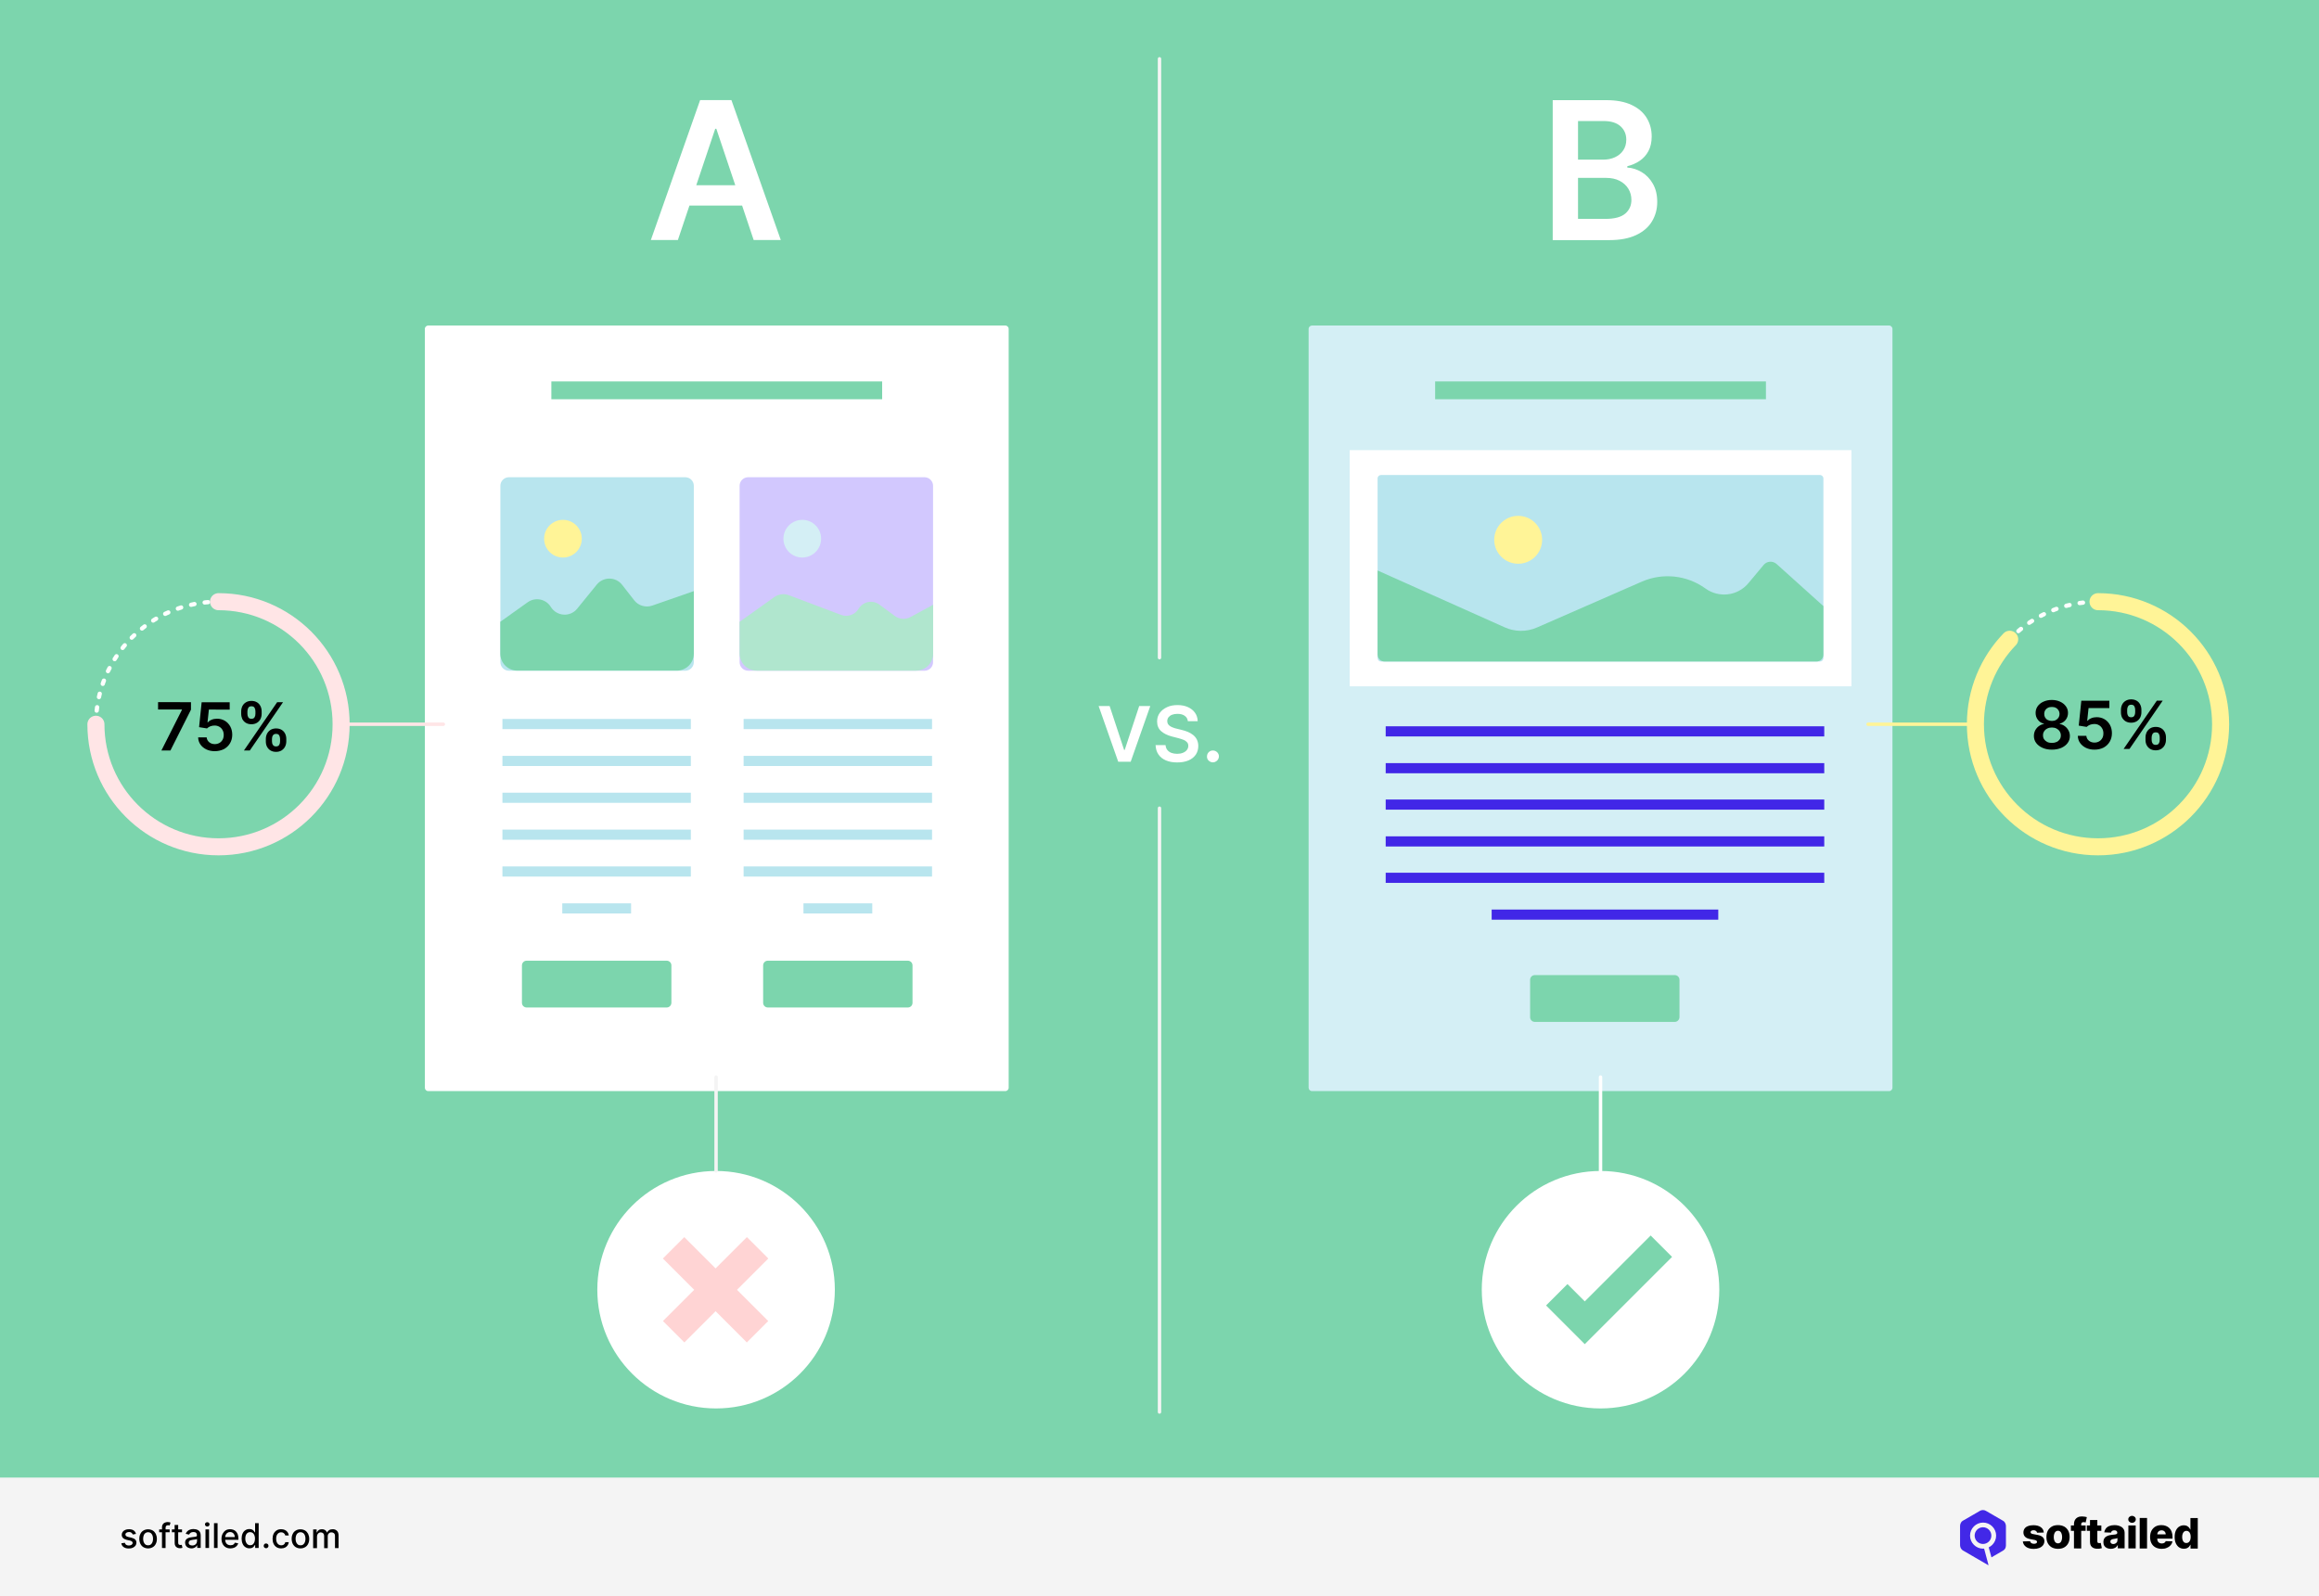 <?xml version="1.0" encoding="utf-8"?>
<!-- Generator: Adobe Illustrator 27.2.0, SVG Export Plug-In . SVG Version: 6.00 Build 0)  -->
<svg version="1.1" id="Layer_1" xmlns="http://www.w3.org/2000/svg" xmlns:xlink="http://www.w3.org/1999/xlink" x="0px" y="0px"
	 viewBox="0 0 2720 1872.9" style="enable-background:new 0 0 2720 1872.9;" xml:space="preserve">
<style type="text/css">
	.st0{fill:#7CD5AD;}
	.st1{fill:#F4F4F4;}
	.st2{fill-rule:evenodd;clip-rule:evenodd;fill:#4228E7;}
	.st3{fill:#FFFFFF;}
	.st4{fill:#B8E5EE;}
	.st5{fill:#FFF497;}
	.st6{fill:#D2C8FE;}
	.st7{fill:#B0E6CE;}
	.st8{fill:#D4EFF5;}
	.st9{fill:#4127E7;}
	.st10{fill:none;stroke:#FFFFFF;stroke-width:5;stroke-linecap:round;stroke-miterlimit:10;stroke-dasharray:4,12;}
	.st11{fill:none;stroke:#FFF497;stroke-width:20;stroke-linecap:round;stroke-miterlimit:10;}
	.st12{fill:none;stroke:#FFFFFF;stroke-width:5;stroke-linecap:round;stroke-miterlimit:10;stroke-dasharray:4.033,12.098;}
	.st13{fill:none;stroke:#FFE5E6;stroke-width:20;stroke-linecap:round;stroke-miterlimit:10;}
	.st14{fill:none;stroke:#FFE5E6;stroke-width:4;stroke-linecap:round;stroke-miterlimit:10;}
	.st15{fill:none;stroke:#FFF497;stroke-width:4;stroke-linecap:round;stroke-miterlimit:10;}
	.st16{fill:#FFD4D4;}
	.st17{fill:none;stroke:#F4F4F4;stroke-width:4;stroke-linecap:round;stroke-miterlimit:10;}
	.st18{fill:none;stroke:#FFFFFF;stroke-width:4;stroke-linecap:round;stroke-miterlimit:10;}
</style>
<g>
	<rect class="st0" width="2720" height="1872.9"/>
	<g>
		<rect y="1733.5" class="st1" width="2720" height="139.4"/>
		<g>
			<g>
				<path d="M159.5,1799.6l-3.8,0.7c-0.2-0.5-0.4-1-0.8-1.4c-0.4-0.4-0.8-0.8-1.4-1.1s-1.3-0.4-2.2-0.4c-1.2,0-2.2,0.3-3,0.8
					s-1.2,1.2-1.2,2.1c0,0.7,0.3,1.3,0.8,1.8c0.5,0.4,1.4,0.8,2.6,1.1l3.5,0.8c2,0.5,3.5,1.2,4.5,2.1c1,1,1.5,2.2,1.5,3.8
					c0,1.3-0.4,2.5-1.1,3.5c-0.8,1-1.8,1.8-3.1,2.4s-2.9,0.9-4.7,0.9c-2.4,0-4.4-0.5-6-1.6c-1.5-1-2.5-2.5-2.8-4.5l4.1-0.6
					c0.3,1.1,0.8,1.9,1.6,2.4s1.8,0.8,3.1,0.8c1.4,0,2.5-0.3,3.3-0.9s1.2-1.3,1.2-2.1c0-0.7-0.3-1.3-0.8-1.7
					c-0.5-0.5-1.3-0.8-2.3-1.1l-3.7-0.8c-2-0.5-3.5-1.2-4.5-2.2s-1.5-2.3-1.5-3.8c0-1.3,0.4-2.4,1.1-3.4c0.7-1,1.7-1.7,3-2.3
					c1.3-0.6,2.7-0.8,4.4-0.8c2.4,0,4.2,0.5,5.6,1.5C158.2,1796.6,159.1,1797.9,159.5,1799.6z"/>
				<path d="M173.7,1816.6c-2,0-3.8-0.5-5.4-1.4c-1.6-0.9-2.7-2.2-3.6-3.9c-0.8-1.7-1.3-3.7-1.3-5.9c0-2.3,0.4-4.2,1.3-5.9
					c0.8-1.7,2-3,3.6-3.9s3.3-1.4,5.4-1.4c2,0,3.8,0.5,5.4,1.4c1.6,0.9,2.7,2.3,3.6,3.9c0.8,1.7,1.3,3.7,1.3,5.9
					c0,2.3-0.4,4.2-1.3,5.9c-0.8,1.7-2,3-3.6,3.9S175.7,1816.6,173.7,1816.6z M173.7,1813c1.3,0,2.4-0.3,3.3-1.1
					c0.9-0.7,1.5-1.6,1.9-2.8c0.4-1.2,0.6-2.4,0.6-3.8s-0.2-2.7-0.6-3.8c-0.4-1.1-1.1-2.1-1.9-2.8c-0.9-0.7-2-1.1-3.3-1.1
					s-2.4,0.4-3.3,1.1c-0.9,0.7-1.5,1.6-1.9,2.8c-0.4,1.2-0.6,2.5-0.6,3.8c0,1.4,0.2,2.7,0.6,3.8c0.4,1.2,1.1,2.1,1.9,2.8
					C171.2,1812.6,172.4,1813,173.7,1813z"/>
				<path d="M199,1794.3v3.4h-12.3v-3.4H199z M190,1816.1v-24.3c0-1.4,0.3-2.5,0.9-3.4c0.6-0.9,1.4-1.6,2.4-2s2.1-0.7,3.2-0.7
					c0.9,0,1.6,0.1,2.2,0.2c0.6,0.1,1.1,0.3,1.3,0.4l-1,3.4c-0.2-0.1-0.5-0.1-0.8-0.2s-0.7-0.1-1.1-0.1c-1,0-1.8,0.3-2.2,0.8
					s-0.7,1.2-0.7,2.2v23.8L190,1816.1L190,1816.1z"/>
				<path d="M213.5,1794.3v3.4h-11.9v-3.4H213.5z M204.8,1789.1h4.2v20.6c0,0.8,0.1,1.4,0.4,1.9c0.3,0.5,0.6,0.7,1,0.8
					c0.4,0.1,0.8,0.2,1.3,0.2c0.3,0,0.6,0,0.9-0.1c0.3,0,0.5-0.1,0.6-0.1l0.8,3.5c-0.2,0.1-0.6,0.2-1.1,0.3s-1,0.2-1.7,0.2
					c-1.1,0-2.2-0.2-3.1-0.6c-1-0.4-1.7-1.1-2.3-1.9c-0.6-0.9-0.9-2-0.9-3.3L204.8,1789.1L204.8,1789.1z"/>
				<path d="M224.6,1816.6c-1.4,0-2.6-0.3-3.8-0.8s-2-1.3-2.7-2.3c-0.6-1-1-2.2-1-3.6c0-1.2,0.2-2.2,0.7-3s1.1-1.4,1.9-1.9
					c0.8-0.5,1.7-0.8,2.7-1.1c1-0.2,2-0.4,3-0.5c1.3-0.2,2.4-0.3,3.2-0.4s1.4-0.3,1.8-0.5c0.4-0.2,0.6-0.6,0.6-1.1v-0.1
					c0-1.2-0.3-2.2-1-2.9c-0.7-0.7-1.7-1-3.1-1c-1.4,0-2.6,0.3-3.4,0.9c-0.8,0.6-1.4,1.3-1.7,2.1l-4-0.9c0.5-1.3,1.2-2.4,2.1-3.2
					c0.9-0.8,2-1.4,3.2-1.8s2.4-0.6,3.8-0.6c0.9,0,1.8,0.1,2.8,0.3c1,0.2,1.9,0.6,2.8,1.1c0.9,0.5,1.6,1.3,2.1,2.3s0.8,2.3,0.8,3.9
					v14.5h-4.1v-3h-0.2c-0.3,0.5-0.7,1.1-1.2,1.6s-1.3,1-2.1,1.3C226.8,1816.4,225.8,1816.6,224.6,1816.6z M225.5,1813.2
					c1.2,0,2.2-0.2,3-0.7s1.5-1.1,1.9-1.8c0.4-0.8,0.7-1.6,0.7-2.4v-2.8c-0.2,0.2-0.4,0.3-0.9,0.4c-0.4,0.1-0.9,0.2-1.5,0.3
					s-1.1,0.2-1.6,0.2c-0.5,0.1-1,0.1-1.3,0.2c-0.8,0.1-1.6,0.3-2.3,0.5s-1.2,0.6-1.6,1.1c-0.4,0.5-0.6,1.1-0.6,1.8
					c0,1.1,0.4,1.8,1.2,2.4C223.3,1812.9,224.3,1813.2,225.5,1813.2z"/>
				<path d="M243.1,1790.9c-0.7,0-1.4-0.2-1.9-0.7s-0.8-1.1-0.8-1.8c0-0.7,0.3-1.3,0.8-1.8s1.2-0.7,1.9-0.7s1.4,0.2,1.9,0.7
					s0.8,1.1,0.8,1.8c0,0.7-0.3,1.3-0.8,1.8C244.5,1790.7,243.9,1790.9,243.1,1790.9z M241,1816.1v-21.8h4.2v21.8H241z"/>
				<path d="M255.2,1787v29.1H251V1787H255.2z"/>
				<path d="M270.2,1816.6c-2.1,0-4-0.5-5.5-1.4s-2.7-2.2-3.6-3.9c-0.8-1.7-1.3-3.7-1.3-5.9c0-2.2,0.4-4.2,1.3-5.9
					c0.9-1.7,2-3,3.5-4s3.3-1.4,5.3-1.4c1.2,0,2.4,0.2,3.6,0.6s2.2,1,3.1,1.9s1.6,2,2.2,3.4c0.5,1.4,0.8,3.1,0.8,5v1.5h-17.4v-3.2
					h13.2c0-1.1-0.2-2.1-0.7-3s-1.1-1.6-1.9-2.1s-1.8-0.8-2.9-0.8c-1.2,0-2.2,0.3-3.1,0.9s-1.6,1.3-2,2.3c-0.5,0.9-0.7,1.9-0.7,3
					v2.5c0,1.5,0.3,2.7,0.8,3.7s1.2,1.8,2.2,2.3c0.9,0.5,2,0.8,3.3,0.8c0.8,0,1.5-0.1,2.2-0.3s1.2-0.6,1.7-1c0.5-0.5,0.9-1,1.1-1.7
					l4,0.7c-0.3,1.2-0.9,2.2-1.7,3.1c-0.8,0.9-1.9,1.6-3.1,2.1C273.2,1816.3,271.8,1816.6,270.2,1816.6z"/>
				<path d="M292.5,1816.5c-1.8,0-3.3-0.5-4.7-1.4c-1.4-0.9-2.5-2.2-3.2-3.9c-0.8-1.7-1.2-3.7-1.2-6.1s0.4-4.4,1.2-6.1
					c0.8-1.7,1.9-3,3.3-3.8c1.4-0.9,2.9-1.3,4.7-1.3c1.4,0,2.4,0.2,3.3,0.7c0.8,0.5,1.5,1,1.9,1.6c0.5,0.6,0.8,1.1,1.1,1.6h0.3V1787
					h4.2v29.1h-4.1v-3.4h-0.4c-0.3,0.5-0.6,1-1.1,1.6s-1.1,1.1-2,1.6C294.9,1816.3,293.8,1816.5,292.5,1816.5z M293.4,1812.9
					c1.2,0,2.3-0.3,3.1-1c0.8-0.7,1.5-1.6,1.9-2.7c0.4-1.2,0.7-2.5,0.7-4s-0.2-2.8-0.7-4c-0.4-1.1-1.1-2-1.9-2.7
					c-0.8-0.6-1.9-1-3.1-1c-1.3,0-2.3,0.3-3.2,1c-0.9,0.7-1.5,1.6-1.9,2.7s-0.6,2.4-0.6,3.9s0.2,2.8,0.7,3.9
					c0.4,1.2,1.1,2.1,1.9,2.8C291.1,1812.5,292.1,1812.9,293.4,1812.9z"/>
				<path d="M312.1,1816.4c-0.8,0-1.4-0.3-2-0.8s-0.8-1.2-0.8-2s0.3-1.4,0.8-2s1.2-0.8,2-0.8s1.4,0.3,2,0.8s0.8,1.2,0.8,2
					c0,0.5-0.1,1-0.4,1.4s-0.6,0.8-1,1S312.6,1816.4,312.1,1816.4z"/>
				<path d="M329.8,1816.6c-2.1,0-3.9-0.5-5.4-1.4c-1.5-1-2.7-2.3-3.5-4s-1.2-3.6-1.2-5.8c0-2.2,0.4-4.2,1.2-5.9c0.8-1.7,2-3,3.5-4
					s3.3-1.4,5.4-1.4c1.7,0,3.1,0.3,4.4,0.9s2.3,1.5,3.1,2.6s1.3,2.4,1.4,3.8h-4.1c-0.2-1-0.7-1.9-1.6-2.6c-0.8-0.7-1.9-1.1-3.2-1.1
					c-1.2,0-2.2,0.3-3.1,0.9s-1.6,1.5-2.1,2.6s-0.7,2.5-0.7,4c0,1.6,0.2,3,0.7,4.1c0.5,1.2,1.2,2.1,2.1,2.7s1.9,1,3.1,1
					c0.8,0,1.5-0.2,2.2-0.4c0.7-0.3,1.2-0.7,1.7-1.3c0.5-0.6,0.8-1.2,0.9-2h4.1c-0.2,1.4-0.6,2.7-1.4,3.8c-0.8,1.1-1.8,2-3.1,2.6
					C333.1,1816.2,331.5,1816.6,329.8,1816.6z"/>
				<path d="M352.4,1816.6c-2,0-3.8-0.5-5.4-1.4c-1.5-0.9-2.7-2.2-3.6-3.9c-0.8-1.7-1.3-3.7-1.3-5.9c0-2.3,0.4-4.2,1.3-5.9
					c0.8-1.7,2-3,3.6-3.9c1.5-0.9,3.3-1.4,5.4-1.4c2,0,3.8,0.5,5.4,1.4s2.7,2.3,3.6,3.9c0.8,1.7,1.3,3.7,1.3,5.9
					c0,2.3-0.4,4.2-1.3,5.9c-0.8,1.7-2,3-3.6,3.9S354.5,1816.6,352.4,1816.6z M352.5,1813c1.3,0,2.4-0.3,3.3-1.1
					c0.9-0.8,1.5-1.6,1.9-2.8c0.4-1.2,0.6-2.4,0.6-3.8s-0.2-2.7-0.6-3.8c-0.4-1.2-1.1-2.1-1.9-2.8c-0.9-0.7-2-1.1-3.3-1.1
					s-2.4,0.4-3.3,1.1s-1.5,1.6-1.9,2.8s-0.6,2.5-0.6,3.8c0,1.4,0.2,2.7,0.6,3.8c0.4,1.2,1.1,2.1,1.9,2.8
					C350,1812.6,351.1,1813,352.5,1813z"/>
				<path d="M367.3,1816.1v-21.8h4.1v3.6h0.3c0.5-1.2,1.2-2.1,2.2-2.8c1-0.7,2.3-1,3.7-1c1.5,0,2.7,0.3,3.7,1s1.7,1.6,2.2,2.8h0.2
					c0.5-1.2,1.3-2.1,2.5-2.8c1.1-0.7,2.5-1,4.1-1c2,0,3.6,0.6,4.9,1.9c1.3,1.2,1.9,3.1,1.9,5.6v14.6h-4.2V1802
					c0-1.5-0.4-2.5-1.2-3.2c-0.8-0.7-1.8-1-2.9-1c-1.4,0-2.5,0.4-3.2,1.3c-0.8,0.8-1.2,1.9-1.2,3.3v13.9h-4.2v-14.5
					c0-1.2-0.4-2.1-1.1-2.9c-0.7-0.7-1.7-1.1-2.9-1.1c-0.8,0-1.5,0.2-2.2,0.6s-1.2,1-1.6,1.8s-0.6,1.6-0.6,2.6v13.5h-4.5
					L367.3,1816.1L367.3,1816.1z"/>
			</g>
			<g>
				<g>
					<path d="M2397.2,1798l-7.9,0.2c-0.1-0.6-0.3-1.1-0.7-1.5s-0.8-0.8-1.4-1c-0.6-0.3-1.2-0.4-2-0.4c-1,0-1.8,0.2-2.5,0.6
						s-1,0.9-1,1.6c0,0.5,0.2,1,0.6,1.4c0.4,0.4,1.2,0.7,2.4,0.9l5.2,1c2.7,0.5,4.7,1.4,6,2.6s2,2.8,2,4.7c0,1.8-0.6,3.4-1.6,4.8
						c-1.1,1.4-2.5,2.4-4.4,3.2c-1.9,0.7-4,1.1-6.4,1.1c-3.8,0-6.9-0.8-9.1-2.4c-2.2-1.6-3.5-3.7-3.8-6.4l8.5-0.2
						c0.2,1,0.7,1.7,1.5,2.2s1.8,0.8,3,0.8c1.1,0,2-0.2,2.7-0.6s1-1,1-1.6s-0.3-1.1-0.8-1.5s-1.3-0.7-2.5-0.9l-4.7-0.9
						c-2.7-0.5-4.7-1.4-6-2.7s-2-3-2-5.1c0-1.8,0.5-3.3,1.4-4.6c1-1.3,2.3-2.3,4.1-2.9c1.8-0.7,3.9-1,6.3-1c3.6,0,6.5,0.8,8.6,2.3
						C2395.8,1793.2,2397,1795.3,2397.2,1798"/>
					<path d="M2413.9,1817.1c-2.8,0-5.2-0.6-7.3-1.7c-2-1.2-3.6-2.8-4.7-4.9c-1.1-2.1-1.6-4.5-1.6-7.3s0.5-5.2,1.6-7.3
						c1.1-2.1,2.7-3.7,4.7-4.9c2-1.2,4.5-1.7,7.3-1.7s5.2,0.6,7.3,1.7c2,1.2,3.6,2.8,4.7,4.9c1.1,2.1,1.6,4.5,1.6,7.3
						s-0.5,5.2-1.6,7.3c-1.1,2.1-2.6,3.7-4.7,4.9C2419.1,1816.6,2416.7,1817.1,2413.9,1817.1 M2413.9,1810.7c1,0,1.9-0.3,2.6-0.9
						c0.7-0.6,1.3-1.5,1.6-2.6c0.4-1.1,0.6-2.4,0.6-3.9s-0.2-2.8-0.6-3.9c-0.4-1.1-0.9-2-1.6-2.6c-0.7-0.6-1.6-0.9-2.6-0.9
						c-1.1,0-2,0.3-2.7,0.9s-1.3,1.5-1.7,2.6s-0.6,2.4-0.6,3.9s0.2,2.8,0.6,3.9c0.4,1.1,0.9,2,1.7,2.6
						C2412,1810.4,2412.9,1810.7,2413.9,1810.7"/>
					<path d="M2446.3,1796H2429v-6.3h17.3V1796z M2432.6,1816.6v-28.2c0-2.1,0.4-3.8,1.2-5.2c0.8-1.4,1.9-2.4,3.3-3.1
						c1.4-0.7,3-1,4.8-1c1.2,0,2.3,0.1,3.4,0.3c1.1,0.2,1.8,0.3,2.4,0.5l-1.4,6.3c-0.3-0.1-0.7-0.2-1.2-0.3
						c-0.4-0.1-0.9-0.1-1.3-0.1c-1,0-1.7,0.2-2.1,0.7c-0.4,0.4-0.6,1-0.6,1.8v28.4L2432.6,1816.6L2432.6,1816.6z"/>
					<path d="M2464.7,1796h-17v-6.3h17V1796z M2451.4,1783.3h8.6v24.9c0,0.5,0.1,1,0.2,1.3c0.2,0.3,0.4,0.5,0.8,0.7
						c0.3,0.1,0.7,0.2,1.2,0.2c0.3,0,0.7,0,1-0.1c0.4-0.1,0.7-0.1,0.8-0.2l1.3,6.2c-0.4,0.1-1,0.3-1.7,0.4c-0.7,0.2-1.6,0.3-2.6,0.3
						c-2,0.1-3.7-0.1-5.2-0.7c-1.4-0.6-2.5-1.5-3.3-2.7c-0.7-1.2-1.1-2.7-1.1-4.5V1783.3z"/>
					<path d="M2475.9,1817.1c-1.7,0-3.2-0.3-4.6-0.9c-1.3-0.6-2.4-1.5-3.1-2.6c-0.8-1.2-1.1-2.7-1.1-4.4c0-1.5,0.3-2.8,0.8-3.8
						s1.2-1.9,2.2-2.5c0.9-0.6,2-1.1,3.2-1.5c1.2-0.3,2.5-0.6,3.8-0.7c1.5-0.1,2.8-0.3,3.7-0.4c0.9-0.2,1.6-0.4,2-0.7
						c0.4-0.3,0.6-0.7,0.6-1.3v-0.1c0-0.9-0.3-1.6-0.9-2.1s-1.5-0.7-2.5-0.7c-1.1,0-2,0.2-2.7,0.7s-1.1,1.2-1.3,2l-7.9-0.3
						c0.2-1.6,0.8-3.1,1.8-4.4s2.3-2.3,4-3s3.8-1.1,6.2-1.1c1.7,0,3.3,0.2,4.7,0.6s2.7,1,3.8,1.7c1.1,0.8,1.9,1.7,2.5,2.8
						c0.6,1.1,0.9,2.4,0.9,3.8v18.3h-8v-3.7h-0.2c-0.5,0.9-1.1,1.7-1.8,2.3c-0.7,0.6-1.6,1.1-2.6,1.4
						C2478.3,1816.9,2477.2,1817.1,2475.9,1817.1 M2478.6,1811.5c0.9,0,1.7-0.2,2.5-0.6c0.7-0.4,1.3-0.9,1.8-1.5
						c0.4-0.7,0.7-1.4,0.7-2.3v-2.6c-0.2,0.1-0.5,0.2-0.9,0.3c-0.3,0.1-0.7,0.2-1.1,0.3c-0.4,0.1-0.8,0.2-1.3,0.2
						c-0.4,0.1-0.8,0.1-1.2,0.2c-0.8,0.1-1.5,0.3-2.1,0.6c-0.6,0.3-1,0.6-1.3,1s-0.4,0.9-0.4,1.5c0,0.9,0.3,1.6,0.9,2
						C2476.8,1811.2,2477.6,1811.5,2478.6,1811.5"/>
					<path d="M2496.4,1789.7h8.6v26.9h-8.6V1789.7z M2500.7,1786.6c-1.2,0-2.2-0.4-3.1-1.2c-0.9-0.8-1.3-1.8-1.3-2.9
						s0.4-2.1,1.3-2.9c0.9-0.8,1.9-1.2,3.1-1.2c1.2,0,2.2,0.4,3.1,1.2c0.9,0.8,1.3,1.7,1.3,2.9c0,1.1-0.4,2.1-1.3,2.9
						C2503,1786.2,2501.9,1786.6,2500.7,1786.6"/>
					<rect x="2509.7" y="1780.9" width="8.6" height="35.8"/>
					<path d="M2535.5,1817.1c-2.8,0-5.2-0.6-7.3-1.7c-2-1.1-3.6-2.7-4.7-4.8c-1.1-2.1-1.6-4.5-1.6-7.4c0-2.8,0.5-5.2,1.6-7.3
						c1.1-2.1,2.6-3.7,4.6-4.9s4.3-1.7,7.1-1.7c1.9,0,3.7,0.3,5.2,0.9c1.6,0.6,3,1.5,4.1,2.6c1.2,1.2,2.1,2.6,2.7,4.3
						c0.6,1.7,1,3.7,1,5.9v2.1h-23.4v-5h15.4c0-0.9-0.2-1.7-0.6-2.4c-0.4-0.7-1-1.3-1.7-1.7c-0.7-0.4-1.6-0.6-2.5-0.6
						c-1,0-1.8,0.2-2.6,0.6s-1.4,1-1.8,1.7c-0.4,0.7-0.7,1.5-0.7,2.5v5.1c0,1.1,0.2,2.1,0.6,2.9c0.4,0.8,1,1.5,1.8,1.9
						c0.8,0.5,1.7,0.7,2.8,0.7c0.8,0,1.4-0.1,2.1-0.3c0.6-0.2,1.1-0.5,1.6-0.9c0.4-0.4,0.8-0.9,1-1.5l7.9,0.2
						c-0.3,1.8-1,3.3-2.2,4.6c-1.1,1.3-2.5,2.3-4.3,3C2539.9,1816.8,2537.8,1817.1,2535.5,1817.1"/>
					<path d="M2561.5,1817c-2,0-3.8-0.5-5.4-1.5c-1.6-1-2.9-2.6-3.9-4.6c-1-2.1-1.5-4.6-1.5-7.6c0-3.2,0.5-5.8,1.5-7.8
						s2.3-3.6,3.9-4.5c1.6-1,3.4-1.5,5.3-1.5c1.4,0,2.6,0.2,3.6,0.7s1.8,1.1,2.5,1.9s1.1,1.5,1.5,2.4h0.2V1781h8.6v35.8h-8.5v-4.4
						h-0.3c-0.4,0.8-0.9,1.6-1.5,2.3c-0.7,0.7-1.5,1.3-2.5,1.7C2564.1,1816.8,2562.9,1817,2561.5,1817 M2564.5,1810.3
						c1,0,1.9-0.3,2.7-0.9c0.7-0.6,1.3-1.4,1.7-2.5s0.6-2.3,0.6-3.8s-0.2-2.7-0.6-3.8c-0.4-1.1-1-1.9-1.7-2.4
						c-0.7-0.6-1.6-0.9-2.7-0.9c-1.1,0-2,0.3-2.7,0.9s-1.3,1.4-1.7,2.5s-0.6,2.3-0.6,3.8s0.2,2.7,0.6,3.8c0.4,1.1,0.9,1.9,1.7,2.5
						C2562.5,1810.1,2563.4,1810.3,2564.5,1810.3"/>
				</g>
			</g>
			<g>
				<path class="st2" d="M2352.8,1813.1v-11.4l0,0v-11.4l0,0c0-1.3-0.4-2.5-1-3.6v-0.1c-0.6-1.1-1.5-2-2.6-2.6h-0.1l-19.7-11.4l0,0
					c-1.1-0.7-2.4-1-3.6-1c-1.3,0-2.5,0.3-3.6,1l0,0l-9.8,5.7l0,0l-9.9,5.7h-0.1c-1.1,0.6-2,1.6-2.5,2.6v0.1
					c-0.6,1.1-0.9,2.3-0.9,3.5v11.4l0,0v11.4l0,0c0,1.3,0.4,2.5,1,3.6s1.6,2,2.6,2.6h0.1l9.8,5.7l0,0l19.1,11.1c0,0,0,0,0.1,0
					c0.3,0.1,0.5,0.2,0.7,0.3l-5.2-19.5c-0.4,0-0.8,0.1-1.2,0.1c-4.2,0-8-1.7-10.8-4.5s-4.5-6.6-4.5-10.8s1.7-8,4.5-10.8
					s6.6-4.5,10.8-4.5s8,1.7,10.8,4.5s4.5,6.6,4.5,10.8s-1.7,8-4.5,10.8c-1.2,1.2-2.7,2.2-4.2,3l3.2,11.7l13.6-7.9
					c1.1-0.6,2-1.6,2.6-2.6C2352.5,1815.5,2352.8,1814.3,2352.8,1813.1"/>
				<circle class="st2" cx="2325.9" cy="1801.6" r="9.8"/>
			</g>
		</g>
	</g>
	<g>
		<path class="st3" d="M795.1,281.6h-31.7l57.8-164.2h36.7l57.9,164.2H884l-43.8-130.5h-1.3L795.1,281.6z M796.1,217.3h86.6v23.9
			h-86.6V217.3z"/>
	</g>
	<g>
		<path class="st3" d="M1821.2,281.6V117.5h62.9c11.9,0,21.7,1.9,29.6,5.6s13.8,8.8,17.7,15.2c3.9,6.4,5.9,13.7,5.9,21.8
			c0,6.7-1.3,12.4-3.8,17.1s-6,8.6-10.3,11.5s-9.2,5-14.5,6.3v1.6c5.8,0.3,11.4,2.1,16.8,5.3s9.8,7.8,13.2,13.7
			c3.4,5.9,5.1,13,5.1,21.3c0,8.5-2.1,16.1-6.2,22.9s-10.3,12.1-18.6,16c-8.3,3.9-18.7,5.9-31.3,5.9h-66.5V281.6z M1850.9,187.3
			h29.4c5.1,0,9.8-0.9,13.9-2.8c4.1-1.9,7.4-4.6,9.7-8.1c2.4-3.5,3.6-7.7,3.6-12.5c0-6.4-2.2-11.6-6.7-15.7
			c-4.5-4.1-11.1-6.2-19.8-6.2h-30.1V187.3z M1850.9,256.8h32c10.8,0,18.6-2.1,23.4-6.2c4.8-4.1,7.2-9.5,7.2-16
			c0-4.9-1.2-9.3-3.6-13.2s-5.8-7-10.3-9.3c-4.4-2.3-9.7-3.4-15.9-3.4h-32.8L1850.9,256.8L1850.9,256.8z"/>
	</g>
	<g>
		<path class="st3" d="M1301.5,828.3l17,51.5h0.7l17-51.5h13l-23,65.4h-14.6l-23-65.4H1301.5z"/>
		<path class="st3" d="M1393.3,846.3c-0.3-2.8-1.5-5-3.7-6.5c-2.2-1.6-5.1-2.3-8.6-2.3c-2.5,0-4.6,0.4-6.4,1.1
			c-1.8,0.7-3.1,1.8-4.1,3c-0.9,1.3-1.4,2.7-1.4,4.4c0,1.4,0.3,2.5,0.9,3.5s1.5,1.8,2.6,2.5s2.3,1.3,3.6,1.7c1.3,0.5,2.6,0.9,4,1.2
			l6.1,1.5c2.5,0.6,4.8,1.4,7.1,2.3c2.3,1,4.3,2.2,6.2,3.7c1.8,1.5,3.3,3.3,4.3,5.4s1.6,4.6,1.6,7.4c0,3.8-1,7.2-2.9,10.1
			c-2,2.9-4.8,5.2-8.5,6.8s-8.2,2.4-13.4,2.4c-5.1,0-9.5-0.8-13.2-2.4c-3.7-1.6-6.7-3.9-8.7-6.9c-2.1-3-3.2-6.7-3.4-11h11.7
			c0.2,2.3,0.9,4.2,2.1,5.7s2.8,2.6,4.8,3.4c2,0.7,4.2,1.1,6.7,1.1c2.6,0,4.8-0.4,6.8-1.2c1.9-0.8,3.5-1.9,4.6-3.3
			c1.1-1.4,1.7-3,1.7-4.9c0-1.7-0.5-3.1-1.5-4.2s-2.3-2.1-4.1-2.8s-3.8-1.4-6.1-2l-7.4-1.9c-5.4-1.4-9.6-3.5-12.8-6.3
			c-3.1-2.8-4.7-6.6-4.7-11.3c0-3.9,1-7.2,3.1-10.1c2.1-2.9,5-5.1,8.6-6.8s7.7-2.4,12.3-2.4c4.6,0,8.7,0.8,12.2,2.4
			c3.5,1.6,6.3,3.8,8.3,6.7c2,2.8,3,6.1,3.1,9.8h-11.5V846.3z"/>
		<path class="st3" d="M1422.7,894.4c-1.9,0-3.6-0.7-5-2s-2.1-3-2-5c0-1.9,0.7-3.6,2-4.9c1.4-1.4,3-2,5-2c1.9,0,3.5,0.7,4.9,2
			c1.4,1.4,2.1,3,2.1,4.9c0,1.3-0.4,2.5-1,3.5c-0.6,1.1-1.5,1.9-2.6,2.5C1425.1,894.1,1424,894.4,1422.7,894.4z"/>
	</g>
	<g>
		<path class="st3" d="M1179.1,1280.1H502.3c-2.2,0-4-1.8-4-4V385.9c0-2.2,1.8-4,4-4h676.8c2.2,0,4,1.8,4,4v890.2
			C1183.1,1278.3,1181.3,1280.1,1179.1,1280.1z"/>
		<g>
			<g>
				<g>
					<path class="st4" d="M803.8,786.9H596.9c-5.5,0-10-4.5-10-10v-207c0-5.5,4.5-10,10-10h206.9c5.5,0,10,4.5,10,10v206.9
						C813.8,782.4,809.3,786.9,803.8,786.9z"/>
					<path class="st0" d="M813.8,693.5l-48.8,17c-7.6,2.6-16.1,0.2-21.1-6.2L729.6,686c-7.5-9.5-21.9-9.6-29.6-0.2l-23,28.3
						c-8.2,10.2-24,9.1-30.9-2l0,0c-5.7-9.4-18.2-11.9-27.2-5.5l-32.1,22.9v37.3c0,11,8.9,20,20,20h187c11,0,20-8.9,20-20V693.5z"/>
					<circle class="st5" cx="660.3" cy="632" r="22.1"/>
				</g>
				<g>
					<path class="st6" d="M1084.5,786.9h-207c-5.5,0-10-4.5-10-10v-207c0-5.5,4.5-10,10-10h206.9c5.5,0,10,4.5,10,10v206.9
						C1094.5,782.4,1090,786.9,1084.5,786.9z"/>
					<path class="st7" d="M1094.5,709.5l-26.7,14.5c-5.8,3.1-12.9,2.6-18.2-1.3l-18-13.3c-8-6-19.5-3.7-24.6,4.9l0,0
						c-4.2,7-12.9,10-20.5,7.1l-61.2-23.1c-5.7-2.2-12.2-1.3-17.1,2.2l-40.7,29v37.3c0,11,8.9,20,20,20h187c11,0,20-8.9,20-20
						L1094.5,709.5L1094.5,709.5z"/>
					<circle class="st8" cx="941" cy="632" r="22.1"/>
				</g>
			</g>
			<rect x="589.3" y="843.5" class="st4" width="221" height="11.9"/>
			<rect x="589.3" y="886.8" class="st4" width="221" height="11.9"/>
			<rect x="589.3" y="930" class="st4" width="221" height="11.9"/>
			<rect x="589.3" y="973.3" class="st4" width="221" height="11.9"/>
			<rect x="589.3" y="1016.5" class="st4" width="221" height="11.9"/>
			<rect x="659.5" y="1059.8" class="st4" width="80.7" height="11.9"/>
			<path class="st0" d="M782,1182H617.7c-3,0-5.5-2.4-5.5-5.5v-43.9c0-3,2.4-5.5,5.5-5.5H782c3,0,5.5,2.4,5.5,5.5v43.9
				C787.4,1179.6,785,1182,782,1182z"/>
			<g>
				<rect x="872.2" y="843.5" class="st4" width="221" height="11.9"/>
				<rect x="872.2" y="886.8" class="st4" width="221" height="11.9"/>
				<rect x="872.2" y="930" class="st4" width="221" height="11.9"/>
				<rect x="872.2" y="973.3" class="st4" width="221" height="11.9"/>
				<rect x="872.2" y="1016.5" class="st4" width="221" height="11.9"/>
				<rect x="942.4" y="1059.8" class="st4" width="80.7" height="11.9"/>
				<path class="st0" d="M1064.8,1182H900.6c-3,0-5.5-2.4-5.5-5.5v-43.9c0-3,2.4-5.5,5.5-5.5h164.2c3,0,5.5,2.4,5.5,5.5v43.9
					C1070.3,1179.6,1067.9,1182,1064.8,1182z"/>
			</g>
		</g>
		<rect x="646.7" y="447.5" class="st0" width="388" height="20.9"/>
	</g>
	<g>
		<path class="st8" d="M2215.7,1280.1h-676.8c-2.2,0-4-1.8-4-4V385.9c0-2.2,1.8-4,4-4h676.8c2.2,0,4,1.8,4,4v890.2
			C2219.7,1278.3,2217.9,1280.1,2215.7,1280.1z"/>
		<rect x="1583.1" y="528.1" class="st3" width="588.5" height="277.1"/>
		<path class="st4" d="M2134.7,776.1h-514.9c-2.2,0-4-1.8-4-4V561.3c0-2.2,1.8-4,4-4h514.9c2.2,0,4,1.8,4,4v210.8
			C2138.7,774.3,2136.9,776.1,2134.7,776.1z"/>
		<rect x="1683.3" y="447.5" class="st0" width="388" height="20.9"/>
		<g>
			<circle class="st5" cx="1780.7" cy="633.3" r="28.1"/>
		</g>
		<path class="st0" d="M1623.8,776.1h506.9c4.4,0,8-3.6,8-8v-57l-54.9-49.4c-4.5-4-11.4-3.5-15.2,1.1l-17.8,21.3
			c-12.5,15.1-34.6,17.8-50.5,6.3l0,0c-21.7-15.7-50.1-18.7-74.6-8l-123,53.8c-12.1,5.3-25.8,5.2-37.8-0.2l-149.1-66.7V768
			C1615.9,772.5,1619.4,776.1,1623.8,776.1z"/>
		<rect x="1625.3" y="852.1" class="st9" width="514.4" height="11.9"/>
		<rect x="1625.3" y="895.3" class="st9" width="514.4" height="11.9"/>
		<rect x="1625.3" y="938" class="st9" width="514.4" height="11.9"/>
		<rect x="1625.3" y="981.2" class="st9" width="514.4" height="11.9"/>
		<rect x="1625.3" y="1023.9" class="st9" width="514.4" height="11.9"/>
		<rect x="1749.6" y="1067.1" class="st9" width="265.8" height="11.9"/>
		<path class="st0" d="M1964.4,1198.9h-164.2c-3,0-5.5-2.4-5.5-5.5v-43.9c0-3,2.4-5.5,5.5-5.5h164.2c3,0,5.5,2.4,5.5,5.5v43.9
			C1969.8,1196.4,1967.4,1198.9,1964.4,1198.9z"/>
	</g>
	<g>
		<g>
			<path d="M2406.7,879.5c-4.1,0-7.8-0.7-10.9-2.1c-3.2-1.4-5.7-3.3-7.5-5.7s-2.7-5.1-2.7-8.2c0-2.4,0.5-4.6,1.5-6.6
				c1.1-2,2.5-3.7,4.3-5s3.8-2.2,6-2.6V849c-2.9-0.6-5.3-2.1-7.1-4.5c-1.8-2.3-2.7-5-2.7-8.1c0-2.9,0.8-5.5,2.4-7.8
				c1.6-2.3,3.9-4.1,6.8-5.4c2.9-1.3,6.1-2,9.8-2c3.6,0,6.9,0.7,9.7,2c2.9,1.3,5.1,3.1,6.8,5.4c1.7,2.3,2.5,4.9,2.5,7.8
				c0,3.1-0.9,5.8-2.7,8.1s-4.2,3.8-7,4.5v0.4c2.2,0.4,4.2,1.2,6,2.6c1.8,1.3,3.2,3,4.3,5s1.6,4.2,1.6,6.6c0,3.1-0.9,5.8-2.7,8.2
				s-4.3,4.3-7.5,5.7C2414.4,878.8,2410.8,879.5,2406.7,879.5z M2406.7,871.6c2.1,0,4-0.4,5.5-1.1c1.6-0.7,2.8-1.8,3.7-3.1
				s1.3-2.9,1.3-4.6c0-1.8-0.5-3.4-1.4-4.8c-0.9-1.4-2.2-2.5-3.7-3.3c-1.6-0.8-3.4-1.2-5.4-1.2s-3.8,0.4-5.4,1.2
				c-1.6,0.8-2.8,1.9-3.7,3.3c-0.9,1.4-1.4,3-1.3,4.8c0,1.7,0.4,3.3,1.3,4.6c0.9,1.3,2.1,2.3,3.7,3.1
				C2402.7,871.2,2404.6,871.6,2406.7,871.6z M2406.7,845.8c1.7,0,3.3-0.3,4.6-1s2.4-1.7,3.2-2.9c0.8-1.3,1.2-2.7,1.2-4.3
				s-0.4-3-1.2-4.3c-0.8-1.2-1.8-2.2-3.2-2.9c-1.3-0.7-2.9-1-4.6-1c-1.8,0-3.4,0.3-4.7,1c-1.4,0.7-2.4,1.6-3.2,2.9
				c-0.7,1.2-1.1,2.7-1.1,4.3s0.4,3.1,1.1,4.3c0.8,1.2,1.8,2.2,3.2,2.9C2403.4,845.4,2405,845.8,2406.7,845.8z"/>
			<path d="M2456.6,879.5c-3.7,0-7-0.7-9.9-2.1c-2.9-1.4-5.2-3.3-6.9-5.7s-2.6-5.2-2.7-8.4h10c0.2,2.3,1.2,4.2,3,5.7s4,2.2,6.6,2.2
				c2,0,3.8-0.5,5.4-1.4c1.6-0.9,2.8-2.2,3.7-3.8s1.3-3.5,1.3-5.6s-0.4-4-1.4-5.7c-0.9-1.7-2.2-3-3.8-3.9c-1.6-1-3.4-1.4-5.5-1.4
				c-1.7,0-3.4,0.3-5,0.9c-1.6,0.6-2.9,1.5-3.9,2.5l-9.3-1.5l3-29.2h32.9v8.6h-24.4l-1.6,15h0.3c1.1-1.2,2.5-2.3,4.5-3.1
				c1.9-0.8,4-1.2,6.3-1.2c3.4,0,6.5,0.8,9.2,2.4c2.7,1.6,4.8,3.8,6.4,6.7c1.5,2.8,2.3,6,2.3,9.7s-0.9,7.1-2.6,10
				c-1.7,2.9-4.1,5.2-7.2,6.9C2464.1,878.7,2460.6,879.5,2456.6,879.5z"/>
			<path d="M2487.7,835.7v-3c0-2.2,0.5-4.2,1.4-6.1c0.9-1.8,2.3-3.3,4.1-4.4c1.8-1.1,4-1.7,6.5-1.7c2.6,0,4.8,0.6,6.6,1.7
				c1.8,1.1,3.1,2.6,4,4.4c0.9,1.8,1.4,3.9,1.4,6.1v3c0,2.2-0.5,4.2-1.4,6.1c-0.9,1.8-2.3,3.3-4.1,4.4c-1.8,1.1-4,1.7-6.5,1.7
				c-2.6,0-4.8-0.6-6.6-1.7c-1.8-1.1-3.1-2.6-4.1-4.4C2488.1,839.9,2487.7,837.9,2487.7,835.7z M2490.8,878.7l39-56.7h6.9l-39,56.7
				H2490.8z M2495,832.7v3c0,1.5,0.3,2.8,1,4s1.9,1.8,3.7,1.8s3-0.6,3.7-1.8s1-2.5,1-4v-3c0-1.5-0.3-2.8-1-4.1
				c-0.6-1.2-1.9-1.8-3.7-1.8s-3,0.6-3.7,1.9C2495.3,829.9,2495,831.2,2495,832.7z M2516.5,868.1v-3c0-2.2,0.5-4.2,1.4-6.1
				c0.9-1.8,2.3-3.3,4.1-4.5c1.8-1.1,4-1.7,6.5-1.7c2.6,0,4.8,0.6,6.6,1.7c1.8,1.1,3.1,2.6,4,4.4c0.9,1.8,1.4,3.9,1.4,6.1v3
				c0,2.2-0.5,4.2-1.4,6.1c-0.9,1.8-2.3,3.3-4.1,4.5c-1.8,1.1-4,1.7-6.5,1.7c-2.6,0-4.8-0.6-6.6-1.7c-1.8-1.1-3.1-2.6-4.1-4.5
				C2516.9,872.3,2516.5,870.3,2516.5,868.1z M2523.7,865.1v3c0,1.5,0.3,2.8,1.1,4c0.7,1.2,1.9,1.8,3.7,1.8s3-0.6,3.7-1.8s1-2.5,1-4
				v-3c0-1.5-0.3-2.8-1-4.1s-1.9-1.8-3.7-1.8c-1.7,0-3,0.6-3.7,1.8C2524.1,862.3,2523.7,863.6,2523.7,865.1z"/>
		</g>
		<circle class="st10" cx="2460.8" cy="849.7" r="143.8"/>
		<path class="st11" d="M2460.8,705.9c79.4,0,143.8,64.4,143.8,143.8s-64.4,143.8-143.8,143.8S2317,929.1,2317,849.7
			c0-38.7,15.3-73.9,40.2-99.7"/>
	</g>
	<g>
		<g>
			<path d="M189.3,880.5l24.1-47.7v-0.4h-28v-8.6H224v8.8l-24.1,47.9H189.3z"/>
			<path d="M251.9,881.3c-3.7,0-7-0.7-9.9-2.1c-2.9-1.4-5.2-3.3-6.9-5.7s-2.6-5.2-2.7-8.4h10c0.2,2.3,1.2,4.2,3,5.7s4,2.2,6.6,2.2
				c2,0,3.8-0.5,5.4-1.4s2.8-2.2,3.7-3.8c0.9-1.6,1.3-3.5,1.3-5.6s-0.4-4-1.4-5.7c-0.9-1.7-2.2-3-3.8-3.9c-1.6-0.9-3.4-1.4-5.5-1.4
				c-1.7,0-3.4,0.3-5,0.9c-1.6,0.6-2.9,1.5-3.9,2.5l-9.3-1.5l3-29.2h32.9v8.6H245l-1.6,15h0.3c1.1-1.2,2.5-2.3,4.5-3.1
				c1.9-0.8,4-1.2,6.3-1.2c3.4,0,6.5,0.8,9.2,2.4c2.7,1.6,4.8,3.8,6.4,6.7c1.5,2.8,2.3,6,2.3,9.7s-0.9,7.1-2.6,10s-4.1,5.2-7.2,6.9
				C259.4,880.4,255.9,881.3,251.9,881.3z"/>
			<path d="M282.9,837.5v-3c0-2.2,0.5-4.2,1.4-6.1c0.9-1.8,2.3-3.3,4.1-4.4c1.8-1.1,4-1.7,6.5-1.7c2.6,0,4.8,0.6,6.6,1.7
				c1.8,1.1,3.1,2.6,4,4.4c0.9,1.8,1.4,3.9,1.4,6.1v3c0,2.2-0.5,4.2-1.4,6.1c-0.9,1.8-2.3,3.3-4.1,4.4c-1.8,1.1-4,1.7-6.5,1.7
				c-2.6,0-4.8-0.6-6.6-1.7c-1.8-1.1-3.1-2.6-4.1-4.4C283.4,841.7,282.9,839.7,282.9,837.5z M286.1,880.5l39-56.7h6.9l-39,56.7
				H286.1z M290.2,834.5v3c0,1.5,0.3,2.8,1,4s1.9,1.8,3.7,1.8c1.8,0,3-0.6,3.7-1.8s1-2.5,1-4v-3c0-1.5-0.3-2.8-1-4.1
				c-0.6-1.2-1.9-1.8-3.7-1.8c-1.8,0-3,0.6-3.7,1.9C290.6,831.7,290.2,833,290.2,834.5z M311.8,869.9v-3c0-2.2,0.5-4.2,1.4-6.1
				c0.9-1.8,2.3-3.3,4.1-4.5c1.8-1.1,4-1.7,6.5-1.7c2.6,0,4.8,0.6,6.6,1.7c1.8,1.1,3.1,2.6,4,4.4c0.9,1.8,1.4,3.9,1.4,6.1v3
				c0,2.2-0.5,4.2-1.4,6.1c-0.9,1.8-2.3,3.3-4.1,4.5c-1.8,1.1-4,1.7-6.5,1.7c-2.6,0-4.8-0.6-6.6-1.7c-1.8-1.1-3.1-2.6-4.1-4.5
				C312.2,874.1,311.8,872.1,311.8,869.9z M319,866.9v3c0,1.5,0.3,2.8,1.1,4c0.7,1.2,1.9,1.8,3.7,1.8c1.8,0,3-0.6,3.7-1.8s1-2.5,1-4
				v-3c0-1.5-0.3-2.8-1-4.1c-0.6-1.2-1.9-1.8-3.7-1.8c-1.7,0-3,0.6-3.7,1.8C319.3,864.1,319,865.4,319,866.9z"/>
		</g>
		<g>
			<circle class="st12" cx="256.3" cy="849.7" r="143.8"/>
		</g>
		<path class="st13" d="M256.3,705.9c79.4,0,143.8,64.4,143.8,143.8s-64.4,143.8-143.8,143.8s-143.8-64.4-143.8-143.8"/>
	</g>
	<line class="st14" x1="400" y1="849.7" x2="520" y2="849.7"/>
	<line class="st15" x1="2191.1" y1="849.7" x2="2311" y2="849.7"/>
	<g>
		<circle class="st3" cx="1877.3" cy="1513.1" r="139.3"/>
		<polygon class="st0" points="1961.2,1474.6 1936.1,1449.5 1858.8,1526.8 1838.5,1506.5 1813.4,1531.6 1858.8,1577 		"/>
	</g>
	<g>
		<circle class="st3" cx="839.9" cy="1513.1" r="139.3"/>
		<g>
			
				<rect x="821.8" y="1443.6" transform="matrix(0.707 -0.707 0.707 0.707 -824.14 1036.883)" class="st16" width="35.5" height="139.3"/>
			
				<rect x="770" y="1495.5" transform="matrix(0.707 -0.707 0.707 0.707 -824.117 1036.927)" class="st16" width="139.3" height="35.5"/>
		</g>
	</g>
	<line class="st17" x1="839.9" y1="1373.8" x2="839.9" y2="1263.6"/>
	<line class="st18" x1="1877.3" y1="1373.8" x2="1877.3" y2="1263.6"/>
	<line class="st17" x1="1360" y1="948.2" x2="1360" y2="1656.6"/>
	<line class="st17" x1="1360" y1="69" x2="1360" y2="771.6"/>
</g>
</svg>
